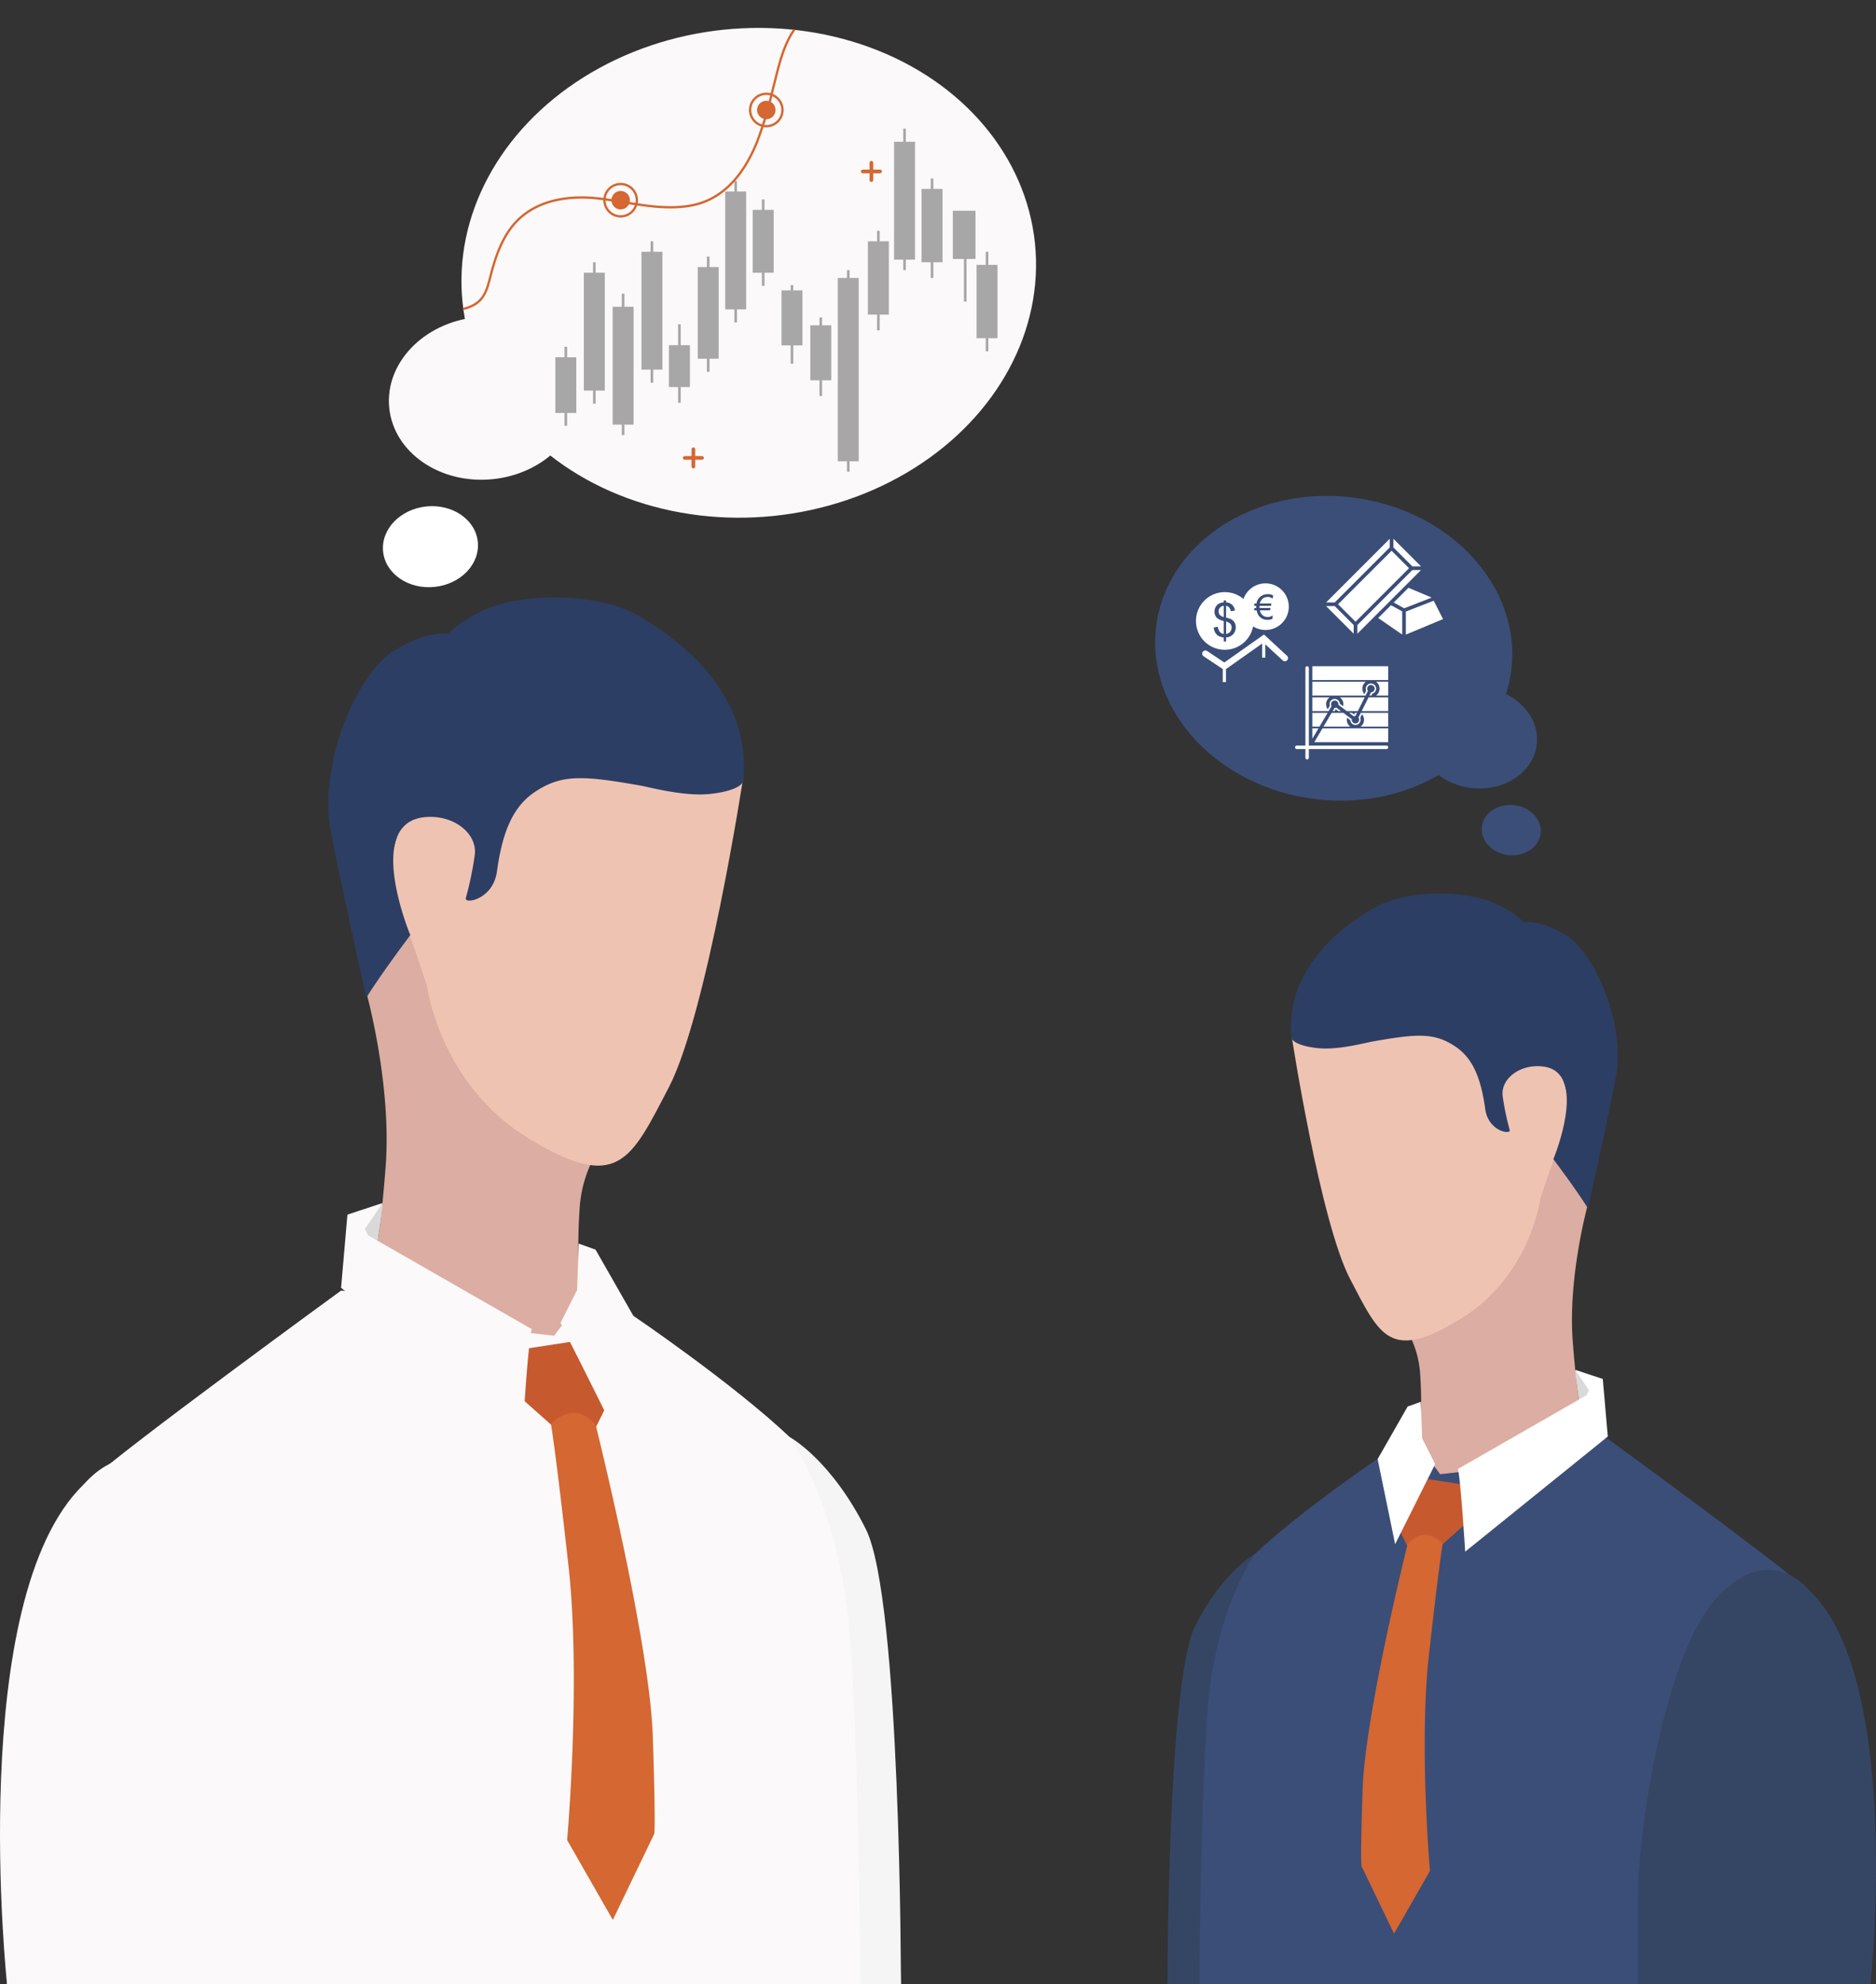 <svg xmlns="http://www.w3.org/2000/svg" id="img" width="472.692" height="499.809" viewBox="0 0 472.692 499.809"><rect x="0" y="0" width="472.692" height="499.809" fill="#333333" stroke="none"/><g id="Group_5633" data-name="Group 5633" transform="translate(1.775 325.078)"><g id="Group_5632" data-name="Group 5632"><g id="Group_5631" data-name="Group 5631"><path id="Path_4229" data-name="Path 4229" d="M513.348,797.387s-56.106,40.877-62.518,47.289-8.817,11.222-15.229,54.5-6.412,72.938-6.412,72.938H654.415S652.185,882.785,644,862.31c-4.809-12.023-3.206-14.428-17.633-28.054S587.088,803.8,587.088,803.8Z" transform="translate(-429.189 -797.387)" fill="#fbf9f9"></path></g></g></g><g id="Group_5636" data-name="Group 5636" transform="translate(92.31 227.427)"><g id="Group_5635" data-name="Group 5635"><g id="Group_5634" data-name="Group 5634"><path id="Path_4230" data-name="Path 4230" d="M636.557,731.709c-.8-2.4-1.6-10.42-.8-22.442a32,32,0,0,1,8.015-19.236l-54.5-57.709-7.25,22.616s6.448,23.07,4.845,43.91-3.206,24.847-3.206,24.847l31.259,16.03,14.428,1.6Z" transform="translate(-582.017 -632.321)" fill="#dcada2"></path></g></g></g><g id="Group_5639" data-name="Group 5639" transform="translate(131.62 337.996)"><g id="Group_5638" data-name="Group 5638" transform="translate(0)"><g id="Group_5637" data-name="Group 5637"><path id="Path_4231" data-name="Path 4231" d="M655.589,839.875l-7.214-6.412,1.6-12.824,10.42-1.6,8.817,16.832-2.4,4.809Z" transform="translate(-648.375 -819.035)" fill="#c7592f"></path></g></g></g><g id="Group_5642" data-name="Group 5642" transform="translate(98.433 190.076)"><g id="Group_5641" data-name="Group 5641" transform="translate(0 0)"><g id="Group_5640" data-name="Group 5640"><path id="Path_4232" data-name="Path 4232" d="M681.18,575.041s-9.151,59.611-18.769,78.046-12.824,26.45-35.267,12.824-25.649-38.473-25.649-38.473-5.61-17.633-8.015-20.839-1.6-24.847,8.817-24.045,15.229-1.6,15.229-1.6l19.966-11.735Z" transform="translate(-592.353 -569.216)" fill="#efc3b2"></path></g></g></g><g id="Group_5645" data-name="Group 5645" transform="translate(138.834 355.812)"><g id="Group_5644" data-name="Group 5644" transform="translate(0)"><g id="Group_5643" data-name="Group 5643"><path id="Path_4233" data-name="Path 4233" d="M660.552,852.2a8.947,8.947,0,0,1,4.737-2.815c3.206-.8,6.484,2.815,6.484,2.815S685.4,906.7,686.2,930.745s.35,24.659.35,24.659l-10.42,21.641-11.509-20.111s3.544-40.215.338-69.069S660.552,852.2,660.552,852.2Z" transform="translate(-660.552 -849.266)" fill="#d46732"></path></g></g></g><g id="Group_5648" data-name="Group 5648" transform="translate(89.338 303.14)"><g id="Group_5647" data-name="Group 5647"><g id="Group_5646" data-name="Group 5646"><path id="Path_4234" data-name="Path 4234" d="M584.05,760.952l-1.505,11S577,768.166,577,767.365s3.206-4.008,3.206-4.008l3.843-3.206Z" transform="translate(-577.001 -760.151)" fill="#d9d9d9"></path></g></g></g><g id="Group_5651" data-name="Group 5651" transform="translate(85.934 303.018)"><g id="Group_5650" data-name="Group 5650" transform="translate(0)"><g id="Group_5649" data-name="Group 5649"><path id="Path_4235" data-name="Path 4235" d="M619.345,791.758c-.8.8-2.4,26.45-2.4,26.45l-45.686-36.87,1.6-18.435,8.85-2.923-4.442,6.531.8,1.6Z" transform="translate(-571.254 -759.98)" fill="#fbf9f9"></path></g></g></g><g id="Group_5654" data-name="Group 5654" transform="translate(141.238 313.246)"><g id="Group_5653" data-name="Group 5653" transform="translate(0)"><g id="Group_5652" data-name="Group 5652"><path id="Path_4236" data-name="Path 4236" d="M664.611,797.193l12.824,25.648,5.611-27.252-9.618-16.832-4.228-1.511-.418,11.692Z" transform="translate(-664.611 -777.247)" fill="#fbf9f9"></path></g></g></g><g id="Group_5657" data-name="Group 5657" transform="translate(0 367.06)"><g id="Group_5656" data-name="Group 5656"><g id="Group_5655" data-name="Group 5655"><path id="Path_4237" data-name="Path 4237" d="M447.2,875.165c1.321-1.285,12.824-15.841,29.656,1.6s25.648,74.394,25.648,96.823V1001H427.968S417.548,904.02,447.2,875.165Z" transform="translate(-426.193 -868.254)" fill="#fbf9f9"></path></g></g></g><g id="Group_5660" data-name="Group 5660" transform="translate(198.948 361.948)"><g id="Group_5659" data-name="Group 5659"><g id="Group_5658" data-name="Group 5658"><path id="Path_4238" data-name="Path 4238" d="M762.028,859.625s12.824,17.633,15.229,50.5,2.575,87.365,2.575,87.365h10.249s0-96.983-8.817-114.617S762.028,859.625,762.028,859.625Z" transform="translate(-762.028 -859.625)" fill="#f5f5f5"></path></g></g></g><g id="Group_5663" data-name="Group 5663" transform="translate(82.743 150.512)"><g id="Group_5662" data-name="Group 5662" transform="translate(0)"><g id="Group_5661" data-name="Group 5661"><path id="Path_4239" data-name="Path 4239" d="M643.245,506.574c-10.33-5.624-29.638-5.332-38.871-.717-6.663,3.33-7.843,5.483-8.5,5.65-2.47-.262-6.818.236-13.4,4.2-8.5,5.112-18.284,25.782-16.353,43.16.582,5.243,9.32,44.271,9.32,44.271,4.008-6.412,11.068-15.728,11.068-15.728s-11.651-27.961,3.4-29.694c7.341-.846,13.626,4.008,12.824,9.618a84.215,84.215,0,0,1-2.24,10.756c-.389,1.555,6.865.443,7.85-6.748,1.47-10.728,4.383-16.553,9.625-20.048,6.733-4.489,12.233-4.078,26.616-1.544,2,.351,10.665,2.709,17.073,2.126,4.641-.422,8.738-1.748,8.778-3.585C672.714,523.913,649.414,509.933,643.245,506.574Z" transform="translate(-565.868 -502.375)" fill="#2d3e64"></path></g></g></g><g id="Group_5666" data-name="Group 5666" transform="translate(294.171 362.394)"><g id="Group_5665" data-name="Group 5665" transform="translate(0)"><g id="Group_5664" data-name="Group 5664"><path id="Path_4240" data-name="Path 4240" d="M1033.71,860.378s44.124,32.148,49.167,37.191,6.934,8.824,11.977,42.863,5.042,57.361,5.042,57.361H922.77s1.753-70.254,8.194-86.357c3.783-9.455,2.522-11.346,13.867-22.062s30.887-23.953,30.887-23.953Z" transform="translate(-922.77 -860.378)" fill="#3a4e78"></path></g></g></g><g id="Group_5669" data-name="Group 5669" transform="translate(351.532 285.591)"><g id="Group_5668" data-name="Group 5668"><g id="Group_5667" data-name="Group 5667"><path id="Path_4241" data-name="Path 4241" d="M1025.271,808.727c.63-1.891,1.261-8.195.63-17.65a25.167,25.167,0,0,0-6.3-15.128l42.864-45.385,5.7,17.786s-5.072,18.143-3.811,34.532,2.521,19.541,2.521,19.541L1042.29,815.03l-11.346,1.261Z" transform="translate(-1019.598 -730.564)" fill="#dcada2"></path></g></g></g><g id="Group_5672" data-name="Group 5672" transform="translate(352.793 372.552)"><g id="Group_5671" data-name="Group 5671"><g id="Group_5670" data-name="Group 5670"><path id="Path_4242" data-name="Path 4242" d="M1032.442,893.792l5.673-5.043-1.261-10.086-8.194-1.261-6.934,13.237,1.891,3.782Z" transform="translate(-1021.726 -877.403)" fill="#c7592f"></path></g></g></g><g id="Group_5675" data-name="Group 5675" transform="translate(325.425 256.216)"><g id="Group_5674" data-name="Group 5674" transform="translate(0)"><g id="Group_5673" data-name="Group 5673"><path id="Path_4243" data-name="Path 4243" d="M975.528,685.517s7.2,46.88,14.761,61.378,10.086,20.8,27.735,10.086,20.171-30.257,20.171-30.257,4.413-13.867,6.3-16.389,1.261-19.541-6.934-18.91-11.976-1.261-11.976-1.261l-15.7-9.228Z" transform="translate(-975.528 -680.936)" fill="#efc3b2"></path></g></g></g><g id="Group_5678" data-name="Group 5678" transform="translate(342.963 386.564)"><g id="Group_5677" data-name="Group 5677" transform="translate(0)"><g id="Group_5676" data-name="Group 5676"><path id="Path_4244" data-name="Path 4244" d="M1025.678,903.483a7.033,7.033,0,0,0-3.725-2.214c-2.521-.63-5.1,2.214-5.1,2.214s-10.716,42.863-11.346,61.773-.276,19.393-.276,19.393l8.194,17.019,9.051-15.816s-2.787-31.626-.266-54.319S1025.678,903.483,1025.678,903.483Z" transform="translate(-1005.133 -901.178)" fill="#d46732"></path></g></g></g><g id="Group_5681" data-name="Group 5681" transform="translate(396.89 345.141)"><g id="Group_5680" data-name="Group 5680" transform="translate(0)"><g id="Group_5679" data-name="Group 5679"><path id="Path_4245" data-name="Path 4245" d="M1096.166,831.725l1.183,8.648s4.36-2.975,4.36-3.605-2.521-3.152-2.521-3.152l-3.022-2.521Z" transform="translate(-1096.166 -831.095)" fill="#d9d9d9"></path></g></g></g><g id="Group_5684" data-name="Group 5684" transform="translate(367.291 345.043)"><g id="Group_5683" data-name="Group 5683" transform="translate(0)"><g id="Group_5682" data-name="Group 5682"><path id="Path_4246" data-name="Path 4246" d="M1046.2,855.951c.63.63,1.891,20.8,1.891,20.8l35.93-29-1.261-14.5-6.96-2.3,3.493,5.135-.631,1.261Z" transform="translate(-1046.2 -830.96)" fill="#fff"></path></g></g></g><g id="Group_5687" data-name="Group 5687" transform="translate(347.119 353.087)"><g id="Group_5686" data-name="Group 5686"><g id="Group_5685" data-name="Group 5685"><path id="Path_4247" data-name="Path 4247" d="M1026.648,860.226,1016.562,880.4l-4.412-21.432,7.564-13.237,3.325-1.188.328,9.2Z" transform="translate(-1012.15 -844.539)" fill="#fff"></path></g></g></g><g id="Group_5690" data-name="Group 5690" transform="translate(412.675 395.41)"><g id="Group_5689" data-name="Group 5689"><g id="Group_5688" data-name="Group 5688"><path id="Path_4248" data-name="Path 4248" d="M1166.305,921.546c-1.039-1.011-10.085-12.458-23.323,1.261s-20.17,58.506-20.17,76.145v21.558h58.621S1189.628,944.239,1166.305,921.546Z" transform="translate(-1122.812 -916.111)" fill="#354665"></path></g></g></g><g id="Group_5693" data-name="Group 5693" transform="translate(294.171 391.39)"><g id="Group_5692" data-name="Group 5692" transform="translate(0)"><g id="Group_5691" data-name="Group 5691"><path id="Path_4249" data-name="Path 4249" d="M944.831,909.325s-10.085,13.867-11.976,39.711-2.025,68.708-2.025,68.708h-8.06s0-76.271,6.933-90.139S944.831,909.325,944.831,909.325Z" transform="translate(-922.77 -909.325)" fill="#354665"></path></g></g></g><g id="Group_5696" data-name="Group 5696" transform="translate(325.269 225.101)"><g id="Group_5695" data-name="Group 5695"><g id="Group_5694" data-name="Group 5694"><path id="Path_4250" data-name="Path 4250" d="M996.764,631.672c8.124-4.423,23.309-4.193,30.57-.564,5.239,2.619,6.167,4.312,6.686,4.443,1.943-.206,5.362.186,10.542,3.3,6.685,4.021,14.379,20.276,12.86,33.943-.458,4.123-7.33,34.816-7.33,34.816-3.151-5.042-8.7-12.369-8.7-12.369s9.162-21.989-2.67-23.352c-5.774-.665-10.716,3.152-10.086,7.564a66.342,66.342,0,0,0,1.761,8.459c.306,1.223-5.4.348-6.174-5.307-1.156-8.437-3.447-13.018-7.569-15.767-5.3-3.53-9.62-3.207-20.932-1.214-1.569.277-8.388,2.131-13.427,1.672-3.65-.332-6.872-1.374-6.9-2.819C973.588,645.308,991.913,634.313,996.764,631.672Z" transform="translate(-975.265 -628.369)" fill="#2d3e64"></path></g></g></g><g id="Group_5699" data-name="Group 5699" transform="translate(110.195 0)"><g id="Group_5698" data-name="Group 5698" transform="translate(0 0)"><g id="Group_5697" data-name="Group 5697" transform="translate(0)"><ellipse id="Ellipse_108" data-name="Ellipse 108" cx="72.498" cy="61.56" rx="72.498" ry="61.56" transform="translate(0 14.97) rotate(-5.926)" fill="#fbf9f9"></ellipse></g></g></g><g id="Group_5702" data-name="Group 5702" transform="translate(95.965 77.408)"><g id="Group_5701" data-name="Group 5701" transform="translate(0 0)"><g id="Group_5700" data-name="Group 5700" transform="translate(0)"><ellipse id="Ellipse_109" data-name="Ellipse 109" cx="24.145" cy="20.502" rx="24.145" ry="20.502" transform="translate(0 4.986) rotate(-5.926)" fill="#fbf9f9"></ellipse></g></g></g><g id="Group_5705" data-name="Group 5705" transform="translate(95.477 126.33)"><g id="Group_5704" data-name="Group 5704" transform="translate(0 0)"><g id="Group_5703" data-name="Group 5703" transform="translate(0 0)"><ellipse id="Ellipse_110" data-name="Ellipse 110" cx="11.995" cy="10.185" rx="11.995" ry="10.185" transform="translate(0 2.477) rotate(-5.926)" fill="#fff"></ellipse></g></g></g><g id="Group_5712" data-name="Group 5712" transform="translate(216.915 40.533)"><g id="Group_5708" data-name="Group 5708" transform="translate(2.181 0)"><g id="Group_5707" data-name="Group 5707"><g id="Group_5706" data-name="Group 5706"><rect id="Rectangle_20038" data-name="Rectangle 20038" width="0.935" height="5.296" rx="0.467" fill="#d46732"></rect></g></g></g><g id="Group_5711" data-name="Group 5711" transform="translate(0 2.181)"><g id="Group_5710" data-name="Group 5710" transform="translate(0 0)"><g id="Group_5709" data-name="Group 5709"><rect id="Rectangle_20039" data-name="Rectangle 20039" width="0.935" height="5.296" rx="0.467" transform="translate(5.296 0) rotate(90)" fill="#d46732"></rect></g></g></g></g><g id="Group_5719" data-name="Group 5719" transform="translate(172.061 112.692)"><g id="Group_5715" data-name="Group 5715" transform="translate(2.181)"><g id="Group_5714" data-name="Group 5714"><g id="Group_5713" data-name="Group 5713"><rect id="Rectangle_20040" data-name="Rectangle 20040" width="0.935" height="5.296" rx="0.467" fill="#d46732"></rect></g></g></g><g id="Group_5718" data-name="Group 5718" transform="translate(0 2.181)"><g id="Group_5717" data-name="Group 5717" transform="translate(0 0)"><g id="Group_5716" data-name="Group 5716" transform="translate(0 0)"><rect id="Rectangle_20041" data-name="Rectangle 20041" width="0.935" height="5.296" rx="0.467" transform="translate(5.296 0) rotate(90)" fill="#d46732"></rect></g></g></g></g><g id="Group_5817" data-name="Group 5817" transform="translate(139.932 32.411)"><g id="Group_5722" data-name="Group 5722" transform="translate(100.149 20.669)"><g id="Group_5721" data-name="Group 5721"><g id="Group_5720" data-name="Group 5720"><rect id="Rectangle_20042" data-name="Rectangle 20042" width="5.717" height="12.149" fill="#a7a7a7"></rect></g></g></g><g id="Group_5816" data-name="Group 5816" transform="translate(0 0)"><g id="Group_5725" data-name="Group 5725" transform="translate(106.127 34.302)"><g id="Group_5724" data-name="Group 5724"><g id="Group_5723" data-name="Group 5723"><rect id="Rectangle_20043" data-name="Rectangle 20043" width="5.277" height="18.47" fill="#a7a7a7"></rect></g></g></g><g id="Group_5728" data-name="Group 5728" transform="translate(108.436 31.004)"><g id="Group_5727" data-name="Group 5727"><g id="Group_5726" data-name="Group 5726"><rect id="Rectangle_20044" data-name="Rectangle 20044" width="0.66" height="25.067" fill="#a7a7a7"></rect></g></g></g><g id="Group_5731" data-name="Group 5731" transform="translate(94.583 12.533)"><g id="Group_5730" data-name="Group 5730"><g id="Group_5729" data-name="Group 5729"><rect id="Rectangle_20045" data-name="Rectangle 20045" width="0.66" height="25.067" fill="#a7a7a7"></rect></g></g></g><g id="Group_5734" data-name="Group 5734" transform="translate(81.061 25.727)"><g id="Group_5733" data-name="Group 5733"><g id="Group_5732" data-name="Group 5732"><rect id="Rectangle_20046" data-name="Rectangle 20046" width="0.66" height="25.067" fill="#a7a7a7"></rect></g></g></g><g id="Group_5737" data-name="Group 5737" transform="translate(66.548 47.55)"><g id="Group_5736" data-name="Group 5736"><g id="Group_5735" data-name="Group 5735"><rect id="Rectangle_20047" data-name="Rectangle 20047" width="0.66" height="19.79" fill="#a7a7a7"></rect></g></g></g><g id="Group_5740" data-name="Group 5740" transform="translate(59.292 39.414)"><g id="Group_5739" data-name="Group 5739"><g id="Group_5738" data-name="Group 5738"><rect id="Rectangle_20048" data-name="Rectangle 20048" width="0.66" height="19.79" fill="#a7a7a7"></rect></g></g></g><g id="Group_5743" data-name="Group 5743" transform="translate(30.927 49.254)"><g id="Group_5742" data-name="Group 5742"><g id="Group_5741" data-name="Group 5741"><rect id="Rectangle_20049" data-name="Rectangle 20049" width="0.66" height="19.79" fill="#a7a7a7"></rect></g></g></g><g id="Group_5746" data-name="Group 5746" transform="translate(52.036 17.811)"><g id="Group_5745" data-name="Group 5745"><g id="Group_5744" data-name="Group 5744"><rect id="Rectangle_20050" data-name="Rectangle 20050" width="0.66" height="21.769" fill="#a7a7a7"></rect></g></g></g><g id="Group_5749" data-name="Group 5749" transform="translate(38.183 32.213)"><g id="Group_5748" data-name="Group 5748"><g id="Group_5747" data-name="Group 5747"><rect id="Rectangle_20051" data-name="Rectangle 20051" width="0.66" height="29.025" fill="#a7a7a7"></rect></g></g></g><g id="Group_5752" data-name="Group 5752" transform="translate(45.109 13.193)"><g id="Group_5751" data-name="Group 5751"><g id="Group_5750" data-name="Group 5750"><rect id="Rectangle_20052" data-name="Rectangle 20052" width="0.66" height="35.621" fill="#a7a7a7"></rect></g></g></g><g id="Group_5755" data-name="Group 5755" transform="translate(24 28.365)"><g id="Group_5754" data-name="Group 5754"><g id="Group_5753" data-name="Group 5753"><rect id="Rectangle_20053" data-name="Rectangle 20053" width="0.66" height="35.621" fill="#a7a7a7"></rect></g></g></g><g id="Group_5758" data-name="Group 5758" transform="translate(16.744 41.558)"><g id="Group_5757" data-name="Group 5757"><g id="Group_5756" data-name="Group 5756"><rect id="Rectangle_20054" data-name="Rectangle 20054" width="0.66" height="35.621" fill="#a7a7a7"></rect></g></g></g><g id="Group_5761" data-name="Group 5761" transform="translate(9.488 33.642)"><g id="Group_5760" data-name="Group 5760"><g id="Group_5759" data-name="Group 5759"><rect id="Rectangle_20055" data-name="Rectangle 20055" width="0.66" height="35.621" fill="#a7a7a7"></rect></g></g></g><g id="Group_5764" data-name="Group 5764" transform="translate(2.309 54.94)"><g id="Group_5763" data-name="Group 5763"><g id="Group_5762" data-name="Group 5762"><rect id="Rectangle_20056" data-name="Rectangle 20056" width="0.66" height="19.893" fill="#a7a7a7"></rect></g></g></g><g id="Group_5767" data-name="Group 5767" transform="translate(73.474 35.621)"><g id="Group_5766" data-name="Group 5766"><g id="Group_5765" data-name="Group 5765"><rect id="Rectangle_20057" data-name="Rectangle 20057" width="0.66" height="50.793" fill="#a7a7a7"></rect></g></g></g><g id="Group_5770" data-name="Group 5770" transform="translate(87.657)"><g id="Group_5769" data-name="Group 5769"><g id="Group_5768" data-name="Group 5768"><rect id="Rectangle_20058" data-name="Rectangle 20058" width="0.66" height="35.621" fill="#a7a7a7"></rect></g></g></g><g id="Group_5773" data-name="Group 5773" transform="translate(102.939 25.067)"><g id="Group_5772" data-name="Group 5772"><g id="Group_5771" data-name="Group 5771"><rect id="Rectangle_20059" data-name="Rectangle 20059" width="0.66" height="18.47" fill="#a7a7a7"></rect></g></g></g><g id="Group_5776" data-name="Group 5776" transform="translate(92.275 15.172)"><g id="Group_5775" data-name="Group 5775"><g id="Group_5774" data-name="Group 5774"><rect id="Rectangle_20060" data-name="Rectangle 20060" width="5.277" height="18.47" fill="#a7a7a7"></rect></g></g></g><g id="Group_5779" data-name="Group 5779" transform="translate(78.752 28.365)"><g id="Group_5778" data-name="Group 5778"><g id="Group_5777" data-name="Group 5777"><rect id="Rectangle_20061" data-name="Rectangle 20061" width="5.277" height="18.47" fill="#a7a7a7"></rect></g></g></g><g id="Group_5782" data-name="Group 5782" transform="translate(71.166 37.6)"><g id="Group_5781" data-name="Group 5781"><g id="Group_5780" data-name="Group 5780"><rect id="Rectangle_20062" data-name="Rectangle 20062" width="5.277" height="46.176" fill="#a7a7a7"></rect></g></g></g><g id="Group_5785" data-name="Group 5785" transform="translate(85.348 3.298)"><g id="Group_5784" data-name="Group 5784"><g id="Group_5783" data-name="Group 5783"><rect id="Rectangle_20063" data-name="Rectangle 20063" width="5.277" height="29.685" fill="#a7a7a7"></rect></g></g></g><g id="Group_5788" data-name="Group 5788" transform="translate(42.8 15.832)"><g id="Group_5787" data-name="Group 5787"><g id="Group_5786" data-name="Group 5786"><rect id="Rectangle_20064" data-name="Rectangle 20064" width="5.277" height="29.685" fill="#a7a7a7"></rect></g></g></g><g id="Group_5791" data-name="Group 5791" transform="translate(21.692 31.004)"><g id="Group_5790" data-name="Group 5790"><g id="Group_5789" data-name="Group 5789"><rect id="Rectangle_20065" data-name="Rectangle 20065" width="5.277" height="29.685" fill="#a7a7a7"></rect></g></g></g><g id="Group_5794" data-name="Group 5794" transform="translate(14.435 44.857)"><g id="Group_5793" data-name="Group 5793"><g id="Group_5792" data-name="Group 5792"><rect id="Rectangle_20066" data-name="Rectangle 20066" width="5.277" height="29.685" fill="#a7a7a7"></rect></g></g></g><g id="Group_5797" data-name="Group 5797" transform="translate(7.179 36.281)"><g id="Group_5796" data-name="Group 5796"><g id="Group_5795" data-name="Group 5795"><rect id="Rectangle_20067" data-name="Rectangle 20067" width="5.277" height="29.685" fill="#a7a7a7"></rect></g></g></g><g id="Group_5800" data-name="Group 5800" transform="translate(35.874 34.852)"><g id="Group_5799" data-name="Group 5799"><g id="Group_5798" data-name="Group 5798"><rect id="Rectangle_20068" data-name="Rectangle 20068" width="5.277" height="23.088" fill="#a7a7a7"></rect></g></g></g><g id="Group_5803" data-name="Group 5803" transform="translate(0 57.579)"><g id="Group_5802" data-name="Group 5802"><g id="Group_5801" data-name="Group 5801"><rect id="Rectangle_20069" data-name="Rectangle 20069" width="5.277" height="14.026" fill="#a7a7a7"></rect></g></g></g><g id="Group_5806" data-name="Group 5806" transform="translate(64.239 49.529)"><g id="Group_5805" data-name="Group 5805"><g id="Group_5804" data-name="Group 5804"><rect id="Rectangle_20070" data-name="Rectangle 20070" width="5.277" height="13.853" fill="#a7a7a7"></rect></g></g></g><g id="Group_5809" data-name="Group 5809" transform="translate(56.983 40.734)"><g id="Group_5808" data-name="Group 5808"><g id="Group_5807" data-name="Group 5807"><rect id="Rectangle_20071" data-name="Rectangle 20071" width="5.277" height="13.853" fill="#a7a7a7"></rect></g></g></g><g id="Group_5812" data-name="Group 5812" transform="translate(28.618 54.532)"><g id="Group_5811" data-name="Group 5811"><g id="Group_5810" data-name="Group 5810"><rect id="Rectangle_20072" data-name="Rectangle 20072" width="5.277" height="10.554" fill="#a7a7a7"></rect></g></g></g><g id="Group_5815" data-name="Group 5815" transform="translate(49.727 20.449)"><g id="Group_5814" data-name="Group 5814"><g id="Group_5813" data-name="Group 5813"><rect id="Rectangle_20073" data-name="Rectangle 20073" width="5.277" height="15.832" fill="#a7a7a7"></rect></g></g></g></g></g><g id="Group_5838" data-name="Group 5838" transform="translate(116.705 7.311)"><g id="Group_5821" data-name="Group 5821" transform="translate(0)"><g id="Group_5820" data-name="Group 5820"><g id="Group_5819" data-name="Group 5819"><g id="Group_5818" data-name="Group 5818"><path id="Path_4251" data-name="Path 4251" d="M623.338,331.215l-.141-.565c4.54-1.135,5.477-3.618,6.481-7.574,1.041-4.1,2.348-8.393,4.842-12.032,6-8.759,16.883-8.9,22.832-8.209,2.077.242,4.2.591,6.261.928,5.449.893,11.083,1.816,16.579.916,7.4-1.212,13.063-6.614,16.84-16.056a100.385,100.385,0,0,0,3.79-12.594l.331-1.3q.206-.81.409-1.631c1.092-4.383,2.22-8.916,4.81-12.656l.479.332c-2.529,3.652-3.645,8.132-4.724,12.465-.137.548-.272,1.093-.41,1.634l-.331,1.3a100.769,100.769,0,0,1-3.814,12.667c-3.857,9.645-9.673,15.168-17.286,16.415-5.59.916-11.273-.016-16.767-.917-2.05-.336-4.17-.683-6.234-.924-5.823-.678-16.456-.546-22.284,7.959-2.443,3.564-3.731,7.8-4.758,11.846S628.181,330.005,623.338,331.215Z" transform="translate(-623.197 -260.441)" fill="#d46732"></path></g></g></g></g><g id="Group_5825" data-name="Group 5825" transform="translate(37.352 40.784)"><g id="Group_5824" data-name="Group 5824"><g id="Group_5823" data-name="Group 5823"><g id="Group_5822" data-name="Group 5822"><circle id="Ellipse_111" data-name="Ellipse 111" cx="2.33" cy="2.33" r="2.33" fill="#d46732"></circle></g></g></g></g><g id="Group_5829" data-name="Group 5829" transform="translate(35.313 38.745)"><g id="Group_5828" data-name="Group 5828"><g id="Group_5827" data-name="Group 5827"><g id="Group_5826" data-name="Group 5826"><path id="Path_4252" data-name="Path 4252" d="M687.176,334.582a4.369,4.369,0,1,1,4.369-4.369A4.374,4.374,0,0,1,687.176,334.582Zm0-8.155a3.786,3.786,0,1,0,3.786,3.786A3.791,3.791,0,0,0,687.176,326.427Z" transform="translate(-682.807 -325.844)" fill="#d46732"></path></g></g></g></g><g id="Group_5833" data-name="Group 5833" transform="translate(74.05 18.065)"><g id="Group_5832" data-name="Group 5832"><g id="Group_5831" data-name="Group 5831"><g id="Group_5830" data-name="Group 5830"><circle id="Ellipse_112" data-name="Ellipse 112" cx="2.33" cy="2.33" r="2.33" fill="#d46732"></circle></g></g></g></g><g id="Group_5837" data-name="Group 5837" transform="translate(72.011 16.027)"><g id="Group_5836" data-name="Group 5836"><g id="Group_5835" data-name="Group 5835"><g id="Group_5834" data-name="Group 5834"><path id="Path_4253" data-name="Path 4253" d="M749.125,296.233a4.369,4.369,0,1,1,4.369-4.369A4.374,4.374,0,0,1,749.125,296.233Zm0-8.156a3.786,3.786,0,1,0,3.787,3.787A3.791,3.791,0,0,0,749.125,288.077Z" transform="translate(-744.756 -287.495)" fill="#d46732"></path></g></g></g></g></g><g id="Group_5841" data-name="Group 5841" transform="translate(286.706 119.895)"><g id="Group_5840" data-name="Group 5840" transform="translate(0 0)"><g id="Group_5839" data-name="Group 5839" transform="translate(0)"><ellipse id="Ellipse_113" data-name="Ellipse 113" cx="38.268" cy="45.068" rx="38.268" ry="45.068" transform="matrix(0.12, -0.993, 0.993, 0.12, 0, 75.984)" fill="#3a4e78"></ellipse></g></g></g><g id="Group_5844" data-name="Group 5844" transform="translate(356.058 171.603)"><g id="Group_5843" data-name="Group 5843" transform="translate(0 0)"><g id="Group_5842" data-name="Group 5842" transform="translate(0)"><ellipse id="Ellipse_114" data-name="Ellipse 114" cx="12.745" cy="15.01" rx="12.745" ry="15.01" transform="translate(0 25.354) rotate(-84.074)" fill="#3a4e78"></ellipse></g></g></g><g id="Group_5847" data-name="Group 5847" transform="translate(372.712 202.017)"><g id="Group_5846" data-name="Group 5846" transform="translate(0 0)"><g id="Group_5845" data-name="Group 5845" transform="translate(0)"><ellipse id="Ellipse_115" data-name="Ellipse 115" cx="6.331" cy="7.456" rx="6.331" ry="7.456" transform="translate(0 12.595) rotate(-84.074)" fill="#3a4e78"></ellipse></g></g></g><g id="Group_5861" data-name="Group 5861" transform="translate(301.345 146.938)"><g id="Group_5860" data-name="Group 5860" transform="translate(0 0)"><g id="Group_5850" data-name="Group 5850" transform="translate(5.698 5.641)"><g id="Group_5849" data-name="Group 5849"><g id="Group_5848" data-name="Group 5848"><path id="Path_4254" data-name="Path 4254" d="M945.79,505.829a1.523,1.523,0,0,0-.945.48,1.426,1.426,0,0,0-.052,1.8,2.026,2.026,0,0,0,1,.565Z" transform="translate(-944.499 -505.829)" fill="#fff"></path></g></g></g><g id="Group_5853" data-name="Group 5853" transform="translate(7.595 9.618)"><g id="Group_5852" data-name="Group 5852"><g id="Group_5851" data-name="Group 5851"><path id="Path_4255" data-name="Path 4255" d="M949.083,514.049a1.384,1.384,0,0,0-.277-.9,2.393,2.393,0,0,0-1.105-.608v3.13a1.528,1.528,0,0,0,.991-.52A1.612,1.612,0,0,0,949.083,514.049Z" transform="translate(-947.701 -512.541)" fill="#fff"></path></g></g></g><g id="Group_5856" data-name="Group 5856"><g id="Group_5855" data-name="Group 5855"><g id="Group_5854" data-name="Group 5854"><path id="Path_4256" data-name="Path 4256" d="M942.144,513.037a7.266,7.266,0,0,0,7.132-5.885,5.872,5.872,0,1,0-2.422-6.907,7.263,7.263,0,1,0-4.71,12.792Zm7.924-10.9c0-.056,0-.114,0-.174h-.558l.119-.571h.494a2.707,2.707,0,0,1,1.376-1.993,3.1,3.1,0,0,1,1.512-.375,2.433,2.433,0,0,1,1.333.345l-.17.793a1.8,1.8,0,0,0-1.18-.431,2.021,2.021,0,0,0-1.2.345,1.978,1.978,0,0,0-.524.579,1.85,1.85,0,0,0-.281.736h2.9l-.115.571h-2.858c0,.06,0,.116,0,.17q0,.328,0,.392h2.743l-.12.57h-2.534a1.913,1.913,0,0,0,.86,1.384,2.027,2.027,0,0,0,1.06.294,1.753,1.753,0,0,0,1.244-.418v.877a2.762,2.762,0,0,1-1.176.247,2.562,2.562,0,0,1-2.6-1.6,4.349,4.349,0,0,1-.235-.784h-.652l.119-.57h.447Q950.068,502.342,950.068,502.132Zm-9.5,3.157a1.9,1.9,0,0,1-.757-.759,2.421,2.421,0,0,1,.511-2.879,2.7,2.7,0,0,1,1.542-.56V500.6h.606v.491a2.543,2.543,0,0,1,1.422.525,2.336,2.336,0,0,1,.811,1.537l-1.063.16a1.755,1.755,0,0,0-.38-.928,1.4,1.4,0,0,0-.791-.426v2.965a8.223,8.223,0,0,1,1.028.3,2.535,2.535,0,0,1,.783.514,2.068,2.068,0,0,1,.466.72,2.646,2.646,0,0,1-.517,2.685,2.494,2.494,0,0,1-1.759.765v1.04h-.606v-1.028a3.816,3.816,0,0,1-1.254-.346,2.189,2.189,0,0,1-.834-.8,2.872,2.872,0,0,1-.408-1.354l1.034-.194a2.606,2.606,0,0,0,.423,1.217,1.5,1.5,0,0,0,1.039.611v-3.273A4.3,4.3,0,0,1,940.573,505.289Z" transform="translate(-934.88 -496.306)" fill="#fff"></path></g></g></g><g id="Group_5859" data-name="Group 5859" transform="translate(1.522 12.883)"><g id="Group_5858" data-name="Group 5858"><g id="Group_5857" data-name="Group 5857"><path id="Path_4257" data-name="Path 4257" d="M953.06,518.053l-9.988,7.05-4.381-2.931a.8.8,0,0,0-.887,1.326l4.881,3.266v3.27h.8v-3.268l9.112-6.432v3.556h.8V520.53l4.429,4.087a.8.8,0,0,0,1.082-1.172Z" transform="translate(-937.449 -518.053)" fill="#fff"></path></g></g></g></g></g><g id="Group_5887" data-name="Group 5887" transform="translate(334.134 135.706)"><g id="Group_5886" data-name="Group 5886"><g id="Group_5864" data-name="Group 5864" transform="translate(13.129 16.736)"><g id="Group_5863" data-name="Group 5863"><g id="Group_5862" data-name="Group 5862"><path id="Path_4258" data-name="Path 4258" d="M1012.392,508.808l6.046,4.166v-5.836l-2.82-1.556Z" transform="translate(-1012.392 -505.582)" fill="#fff"></path></g></g></g><g id="Group_5867" data-name="Group 5867" transform="translate(20.094 15.598)"><g id="Group_5866" data-name="Group 5866"><g id="Group_5865" data-name="Group 5865"><path id="Path_4259" data-name="Path 4259" d="M1031.171,503.661l-7.021,2.737V512.2l9.365-3.906Z" transform="translate(-1024.15 -503.661)" fill="#fff"></path></g></g></g><g id="Group_5870" data-name="Group 5870" transform="translate(17.032 12.341)"><g id="Group_5869" data-name="Group 5869"><g id="Group_5868" data-name="Group 5868"><path id="Path_4260" data-name="Path 4260" d="M1022.7,498.164l-3.717,3.717,2.636,1.455,6.933-2.7Z" transform="translate(-1018.98 -498.164)" fill="#fff"></path></g></g></g><g id="Group_5873" data-name="Group 5873" transform="translate(0 16.96)"><g id="Group_5872" data-name="Group 5872"><g id="Group_5871" data-name="Group 5871"><path id="Path_4261" data-name="Path 4261" d="M990.229,505.962l6.955,6.955V510.74l-4.778-4.778Z" transform="translate(-990.229 -505.962)" fill="#fff"></path></g></g></g><g id="Group_5876" data-name="Group 5876"><g id="Group_5875" data-name="Group 5875"><g id="Group_5874" data-name="Group 5874"><path id="Path_4262" data-name="Path 4262" d="M1006.27,479.508v-2.177l-16.041,16.041h2.176Z" transform="translate(-990.229 -477.332)" fill="#fff"></path></g></g></g><g id="Group_5879" data-name="Group 5879" transform="translate(16.96 0)"><g id="Group_5878" data-name="Group 5878"><g id="Group_5877" data-name="Group 5877"><path id="Path_4263" data-name="Path 4263" d="M1025.814,484.286l-6.955-6.955v2.176l4.778,4.778Z" transform="translate(-1018.859 -477.332)" fill="#fff"></path></g></g></g><g id="Group_5882" data-name="Group 5882" transform="translate(3.017 3.017)"><g id="Group_5881" data-name="Group 5881"><g id="Group_5880" data-name="Group 5880"><path id="Path_4264" data-name="Path 4264" d="M1013.193,486.832l0-.009,0-.01-4.388-4.388-13.484,13.483,4.4,4.4Z" transform="translate(-995.322 -482.425)" fill="#fff"></path></g></g></g><g id="Group_5885" data-name="Group 5885" transform="translate(7.874 7.875)"><g id="Group_5884" data-name="Group 5884"><g id="Group_5883" data-name="Group 5883"><path id="Path_4265" data-name="Path 4265" d="M1019.562,490.624h-2.176l-13.864,13.864v2.176Z" transform="translate(-1003.522 -490.624)" fill="#fff"></path></g></g></g></g></g><g id="Group_5924" data-name="Group 5924" transform="translate(326.314 167.813)"><g id="Group_5890" data-name="Group 5890"><g id="Group_5889" data-name="Group 5889"><g id="Group_5888" data-name="Group 5888"><path id="Path_4266" data-name="Path 4266" d="M1000.062,551.559H980.506V532a.435.435,0,1,0-.87,0v19.557h-2.173a.434.434,0,0,0,0,.869h2.173V554.6a.435.435,0,1,0,.87,0v-2.173h19.556a.434.434,0,1,0,0-.869Z" transform="translate(-977.029 -531.567)" fill="#fff"></path></g></g></g><g id="Group_5893" data-name="Group 5893" transform="translate(4.346 0)"><g id="Group_5892" data-name="Group 5892"><g id="Group_5891" data-name="Group 5891"><path id="Path_4267" data-name="Path 4267" d="M984.365,531.567v3.477h19.122v-3.477Z" transform="translate(-984.365 -531.567)" fill="#fff"></path></g></g></g><g id="Group_5896" data-name="Group 5896" transform="translate(20.413 3.912)"><g id="Group_5895" data-name="Group 5895"><g id="Group_5894" data-name="Group 5894"><path id="Path_4268" data-name="Path 4268" d="M1012.369,539.908a2.164,2.164,0,0,1-.882,1.739h3.055V538.17h-3.055A2.163,2.163,0,0,1,1012.369,539.908Z" transform="translate(-1011.488 -538.17)" fill="#fff"></path></g></g></g><g id="Group_5899" data-name="Group 5899" transform="translate(4.346 3.912)"><g id="Group_5898" data-name="Group 5898"><g id="Group_5897" data-name="Group 5897"><path id="Path_4269" data-name="Path 4269" d="M997.786,541.647l.6-1.2a.921.921,0,0,1-.175-.54.931.931,0,1,1,.952.929l-.4.809h.486l.244-.487a1.3,1.3,0,1,0-1.557-.774l-.453.906a2.146,2.146,0,0,1,.371-3.121H984.365v3.477h13.421Z" transform="translate(-984.365 -538.17)" fill="#fff"></path></g></g></g><g id="Group_5902" data-name="Group 5902" transform="translate(4.346 7.823)"><g id="Group_5901" data-name="Group 5901"><g id="Group_5900" data-name="Group 5900"><path id="Path_4270" data-name="Path 4270" d="M989.223,547a.93.93,0,1,1,1.723-.485.9.9,0,0,1-.015.144l2.125,1.594h2.774l1.739-3.477h-6.262a2.128,2.128,0,0,1,.819,2.235l-.819-.614a1.3,1.3,0,1,0-2.531.5l-.52.88a2.152,2.152,0,0,1,.467-3.006h-4.358v3.477h4.117Z" transform="translate(-984.365 -544.772)" fill="#fff"></path></g></g></g><g id="Group_5905" data-name="Group 5905" transform="translate(9.473 10.401)"><g id="Group_5904" data-name="Group 5904"><g id="Group_5903" data-name="Group 5903"><path id="Path_4271" data-name="Path 4271" d="M993.542,549.216c-.015,0-.028,0-.043,0l-.48.811h.5l.272-.46h0l.614.46h.724l-1.2-.9A.922.922,0,0,1,993.542,549.216Z" transform="translate(-993.02 -549.125)" fill="#fff"></path></g></g></g><g id="Group_5908" data-name="Group 5908" transform="translate(16.783 7.823)"><g id="Group_5907" data-name="Group 5907"><g id="Group_5906" data-name="Group 5906"><path id="Path_4272" data-name="Path 4272" d="M1007.1,544.772l-1.738,3.477h6.685v-3.477H1007.1Z" transform="translate(-1005.36 -544.772)" fill="#fff"></path></g></g></g><g id="Group_5911" data-name="Group 5911" transform="translate(4.346 11.734)"><g id="Group_5910" data-name="Group 5910"><g id="Group_5909" data-name="Group 5909"><path id="Path_4273" data-name="Path 4273" d="M988.226,551.375h-3.861v3.477h1.806Z" transform="translate(-984.365 -551.375)" fill="#fff"></path></g></g></g><g id="Group_5914" data-name="Group 5914" transform="translate(7.162 11.734)"><g id="Group_5913" data-name="Group 5913"><g id="Group_5912" data-name="Group 5912"><path id="Path_4274" data-name="Path 4274" d="M997.924,552.573a.931.931,0,1,1-1.688.54.885.885,0,0,1,.015-.144l-2.126-1.594h-2.952l-2.054,3.477h6.757a2.127,2.127,0,0,1-.819-2.235l.819.614a1.3,1.3,0,1,0,2.5-.595l.453-.906a2.146,2.146,0,0,1-.371,3.121h6.965v-3.477h-6.9Z" transform="translate(-989.119 -551.375)" fill="#fff"></path></g></g></g><g id="Group_5917" data-name="Group 5917" transform="translate(13.617 11.734)"><g id="Group_5916" data-name="Group 5916"><g id="Group_5915" data-name="Group 5915"><path id="Path_4275" data-name="Path 4275" d="M1001.3,551.793l-.557-.418h-.724l1.2.9a.923.923,0,0,1,.374-.089l.4-.809h-.486Z" transform="translate(-1000.015 -551.375)" fill="#fff"></path></g></g></g><g id="Group_5920" data-name="Group 5920" transform="translate(4.346 15.645)"><g id="Group_5919" data-name="Group 5919"><g id="Group_5918" data-name="Group 5918"><path id="Path_4276" data-name="Path 4276" d="M984.365,557.977V560.6l1.549-2.622Z" transform="translate(-984.365 -557.977)" fill="#fff"></path></g></g></g><g id="Group_5923" data-name="Group 5923" transform="translate(4.851 15.645)"><g id="Group_5922" data-name="Group 5922"><g id="Group_5921" data-name="Group 5921"><path id="Path_4277" data-name="Path 4277" d="M987.272,557.977l-2.054,3.477h18.617v-3.477H987.272Z" transform="translate(-985.217 -557.977)" fill="#fff"></path></g></g></g></g></svg>
